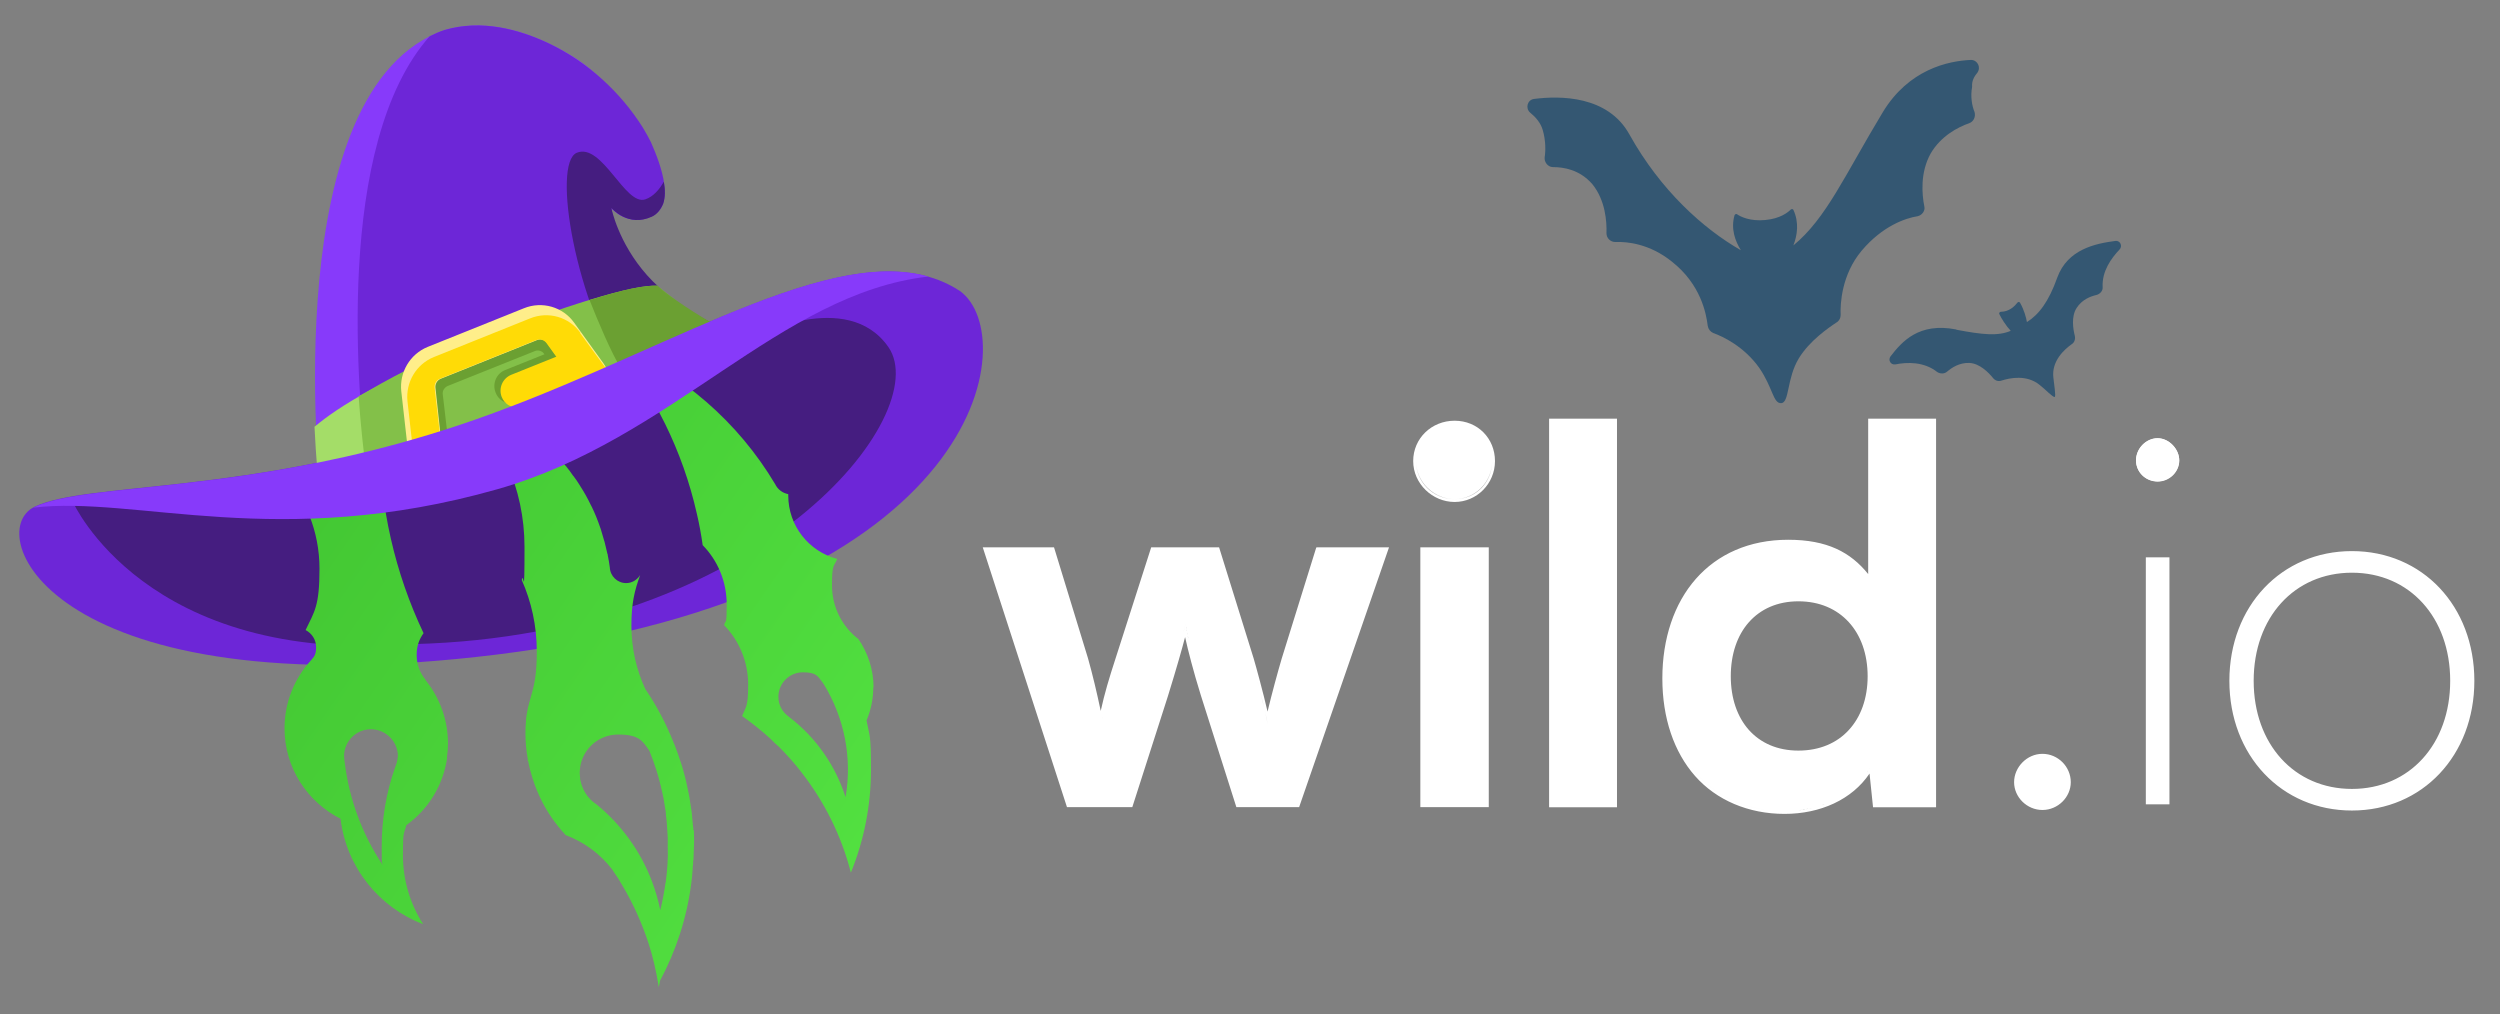<?xml version="1.0" encoding="utf-8"?>
<svg xmlns="http://www.w3.org/2000/svg" id="Layer_1" version="1.1" viewBox="0 0 1852.2 751.5">
  
  <rect x="0" y="0" width="1852.2" height="751.5" fill="#808080" stroke="none"/>
  
  <defs>
    <style>
      .st0 {
        fill: #6ba032;
      }

      .st1 {
        fill: #873afa;
      }

      .st2 {
        fill: #ffee8a;
      }

      .st3 {
        fill: #ffdb06;
      }

      .st4 {
        fill: #345772;
      }

      .st5 {
        fill: #fff;
      }

      .st6 {
        fill: #451d80;
      }

      .st7 {
        fill: url(#linear-gradient);
        fill-rule: evenodd;
      }

      .st8 {
        fill: #6d26d7;
      }

      .st9 {
        fill: #83c049;
      }

      .st10 {
        fill: #a4dd68;
      }
    </style>
    <linearGradient gradientUnits="userSpaceOnUse" id="linear-gradient" x1="631.6" x2="113.1" y1="639.1" y2="281.4">
      <stop offset="0" stop-color="#52e040"/>
      <stop offset="1" stop-color="#3fc02f"/>
    </linearGradient>
  </defs>
  <path class="st8" d="M25.7,375.4c39.6-18.7,157.3-8.4,313.8-60.2,156.5-51.8,293-151.2,371.7-99.6,45.9,32.9,19.8,224.3-343.5,269.4C37.9,525.5-13.9,394.3,25.7,375.4Z"/>
  <path class="st6" d="M557,250.1s70.8-37.1,101.3,7.2c33.9,49.5-93.7,213.3-351.9,219.9-198.8,16-252.5-105.5-252.5-105.5l307.3-19.8,195.9-101.7h0Z"/>
  <path class="st5" d="M1598.5,356.6c8.4,0,16-7.2,16-15.6s-7.6-16.4-16-16.4-16,7.6-16,16.4,7.2,15.6,16,15.6Z"/>
  <path class="st7" d="M315.9,504.7c-.3-.3-.5-.5-.6-.8v-.3c-4.2-5-6.6-11.3-6.6-18.3s1.9-11.6,5.1-16.2c-21-44.3-32.7-93.7-32.7-145.9s11.1-98.8,30.9-142c-46.5,30.8-77,83.5-77,143.5s0,25.8.2,30.4c-8.2-3.8-17.2-6-26.8-6.1,17.6,19,28.3,44.4,28.3,72.3s-3.7,31.7-10.3,45.5c4.6,2.4,7.8,7.1,7.8,12.7s-1.5,7.1-3.8,9.7c-12.1,13.2-19.6,30.9-19.6,50.4,0,29.3,16.9,54.6,41.5,67,4.3,35.9,28.5,65.7,61.2,78.1-9.6-14.9-15-32.5-15-51.4s.9-14.8,2.5-21.9c16.2-11.7,27.4-29.5,30.3-50.2h-.2c.5-3.4.8-6.9.8-10.3,0-17.4-6-33.5-16-46.2ZM236.6,355.7c.4-1.4.8-2.1,1.3.7-.4-.2-.9-.4-1.3-.7ZM294,564.9h0c-.5,1.4-.9,2.8-1.4,4-6.4,18.2-9.8,37.8-9.8,58.2s.3,9.2.6,13.6c-14.8-22.3-24.6-48-28-75.8-.3-1.7-.4-3.3-.5-5.1.3-10.8,9-19.5,19.9-19.5s20,8.9,20,20c-.3,1.5-.4,3.1-.8,4.6ZM513.7,615.3c0-1.3,0-2.3-.3-3.4-.3-2.9-.5-5.9-.8-8.7,0-1.3-.3-2.5-.5-3.8-.4-3.1-.9-6.1-1.4-9.2-.1-.6-.3-1.4-.4-2-.6-3.1-1.3-6.1-1.9-9-.3-1.3-.6-2.4-.9-3.7-.4-1.7-.9-3.4-1.4-5.1-.4-1.5-.8-2.9-1.3-4.3-.3-.9-.6-1.8-.9-2.7-1.1-3.4-2.3-6.9-3.6-10.2-.3-.8-.5-1.5-.9-2.2-5.6-14.3-12.7-27.9-21.3-40.5-6.6-14.3-10.3-30.1-10.3-46.9s2.3-25.9,6.5-37.6c-2.2,3.6-6,6-10.4,6-6.5,0-11.8-5.1-12.1-11.6-.4-3.1-.9-6-1.5-8.9,0-.4,0-.9-.3-1.3-.6-2.8-1.3-5.7-2-8.4,0-.4-.3-.8-.4-1.3-.8-2.9-1.7-5.7-2.5-8.5,0,0,0-.2-.1-.3-1-3.1-2.2-6-3.3-8.9-1-2.5-2.2-5.1-3.4-7.6-.1-.3-.3-.6-.5-.9-2.3-4.8-4.8-9.4-7.8-14-.3-.4-.4-.8-.6-1-1.5-2.3-2.9-4.6-4.6-6.7h-.1c-1.5-2.3-3.2-4.5-4.8-6.5,0-.3-.4-.4-.5-.6-1.7-2-3.4-4.1-5.2-6.1-.3-.3-.4-.5-.6-.8-1.8-1.9-3.6-3.8-5.3-5.6l-.3-.3c-1.9-1.9-3.8-3.7-5.7-5.3-.4-.4-.8-.6-1.1-1-3.8-3.3-7.9-6.5-12-9.4-.5-.4-1-.8-1.5-1-2.2-1.5-4.3-2.9-6.5-4.2-.3-.1-.5-.3-.8-.5-2-1.3-4.1-2.4-6.2-3.6-.4-.3-.9-.5-1.3-.6-2.3-1.1-4.6-2.3-6.9-3.4-.5-.3-.9-.4-1.4-.6-2.2-1-4.3-1.9-6.5-2.8-.4-.1-.6-.3-1-.4-2.4-.9-4.8-1.8-7.3-2.7-.5,0-1.1-.4-1.7-.5-2.5-.8-5-1.5-7.6-2.3,29.7,27.6,48.1,67.1,48.1,110.8s-.8,16.6-2,24.6c7.1,16,11.1,33.9,11.1,52.6s-1.9,25.3-5.3,37.2c-1,3.4-1.8,6.9-2.3,10.4-.1,1.1-.3,2.3-.4,3.2,0,.4,0,.8,0,1.1-.3,2.9-.4,5.9-.4,8.8,0,6.7.6,13.2,1.8,19.6,0,.4-.3.8-.5,1.1.3,0,.4-.3.6-.5.5,2.5,1,5.1,1.7,7.6,1.8,6.9,4.2,13.5,7.1,19.7,4.8,10.3,11.5,19.9,19.1,28.1,13.8,5.2,25.7,14,34.5,25.5,0,0,0,0,0,0,.3.3.4.6.6,1,2.5,3.4,4.8,7,6.9,10.8,8.1,13.6,14.6,28.1,19.6,43.5,3.1,9.6,5.3,19.5,7,29.5,0,.8.3,1.5.4,2.3.4-1.5.6-3.2.9-4.7,11.8-22,19.9-46.5,23.2-72.5.4-3.4.8-6.9,1-10.4,0-1.1,0-2.3.3-3.4,0-1.3,0-2.5.3-3.8,0-2.9.3-5.9.3-8.8.3-4.6,0-8.7,0-12.6h-.3ZM493.3,653.9h-.2c-1,7-2.3,13.9-3.9,20.5-1.5-7.4-3.6-14.6-6.2-21.5-8.4-22.2-22.5-41.6-40.5-56.5-1.4-.9-2.5-1.9-3.8-2.9-.9-.8-1.7-1.7-2.4-2.5l-.3-.3c-.8-.9-1.4-1.8-2-2.7-1.4-2.2-2.5-4.6-3.3-7.1,0,0-.1-.3-.1-.4-.3-1-.5-2.2-.8-3.2,0-.3,0-.6,0-.9-.1-1.3-.3-2.5-.3-3.8,0-15.7,12.7-28.4,28.4-28.4s18.1,4.7,23.2,12c1.9,4.6,3.6,9.4,5.1,14.1,1,3.1,1.9,6.2,2.7,9.4,0,.6.4,1.4.5,2,.8,3.2,1.5,6.5,2.2,9.8.6,3.6,1.1,7,1.7,10.4,0,.4,0,.8,0,1.1.5,3.6.8,7.1,1,10.7.1,2.2.3,4.5.4,6.6,0,2.3,0,4.6,0,6.9.4,9.2-.4,18.1-1.5,26.7ZM647.2,509.3c0-13.2-4.2-25.5-11.1-35.7-12-9.2-19.7-23.6-19.7-39.9s1.4-13.6,3.9-19.6c-20.9-5.5-36.3-24.4-36.3-47v-1c-4.3-.8-7.9-3.6-9.7-7.4-27.4-46-69.1-82.4-119.1-103,29.3,35.8,50.6,78.3,61.1,125,1.8,7.6,3.2,15.4,4.3,23.2,11.1,11.3,17.8,26.9,17.8,43.9s-.8,10.4-1.9,15.4c11,11.3,17.8,26.9,17.8,43.9s-1.7,16.2-4.5,23.4c7.4,5.2,14.4,10.8,21.1,16.9,1.9,2,3.8,3.9,6,5.7,6.1,6.1,12,12.6,17.2,19.5,16.7,21.5,29.3,46.6,36.3,73.9,9.6-23.6,14.9-49.4,14.9-76.4s-1.1-24.4-3.3-36.3c3.2-7.6,5-15.9,5-24.7l.2.2ZM626.5,590.4h-.1c-7.4-23-21.6-43.8-41.6-59.1-.3,0-.4-.4-.6-.5-4.6-3.3-7.5-8.5-7.5-14.6,0-9.9,8.1-18.1,18.1-18.1s11,2.8,14.3,7.1c.5.8.9,1.4,1.4,2,15,24.7,21,54.2,16,83.2Z"/>
  <path class="st1" d="M237.2,360.8S204.7,64.7,329.6,22.2c34.1-9.9,68.4,4,91.8,17.9,17.3,10.1,31.6,24.4,42.1,41.5l16.6,27.2s20.4,43.2,2.5,51.4c-17.7,8.2-29.9-6.3-29.9-6.3,0,0,5.3,27.6,14.3,51.2,9.1,23.6,28.9,63.8,28.9,63.8l-116.9,56.2-142,35.8h.2Z"/>
  <path class="st8" d="M272.3,352c-7.2-56.7-24.9-245.2,46.1-325.2,3.6-1.7,7.2-3.4,11-4.6,27.6-8,55.4-.4,77.5,10.1,28.4,13.7,52.4,35.4,69.3,62.1,2.3,3.8,4.4,7.6,6.1,11,7.8,17.7,18.3,46.8.4,55-17.7,8.2-29.9-6.3-29.9-6.3,0,0,5.3,27.6,14.3,51.2,9.1,23.6,28.9,63.8,28.9,63.8l-116.9,56.2-106.8,26.7Z"/>
  <path class="st6" d="M453.1,154.2s12.2,14.5,29.9,6.3c3.8-1.7,6.5-5.3,8.4-9.7,1.5-4.6,1.5-10.3.4-16.2-3.2,5.7-7.6,11-13.7,13.1-15,5.1-32-42.3-50.8-34.5-18.5,7.8-1.1,111.6,38.5,170.4l74.8-37.7s-38.8-16.6-61.3-42.1c-21.3-24-26.3-49.5-26.3-49.5h.1Z"/>
  <path class="st10" d="M235.9,356.6s-1.7-15.8-2.9-40.4c17.5-14.7,52.7-37.3,120.9-61.3,66.8-23.6,105.1-26.1,123.6-24.9,6.3,13.9,12.6,26.7,15.4,32.4l-236.5,88.9-20.4,5.3h-.1Z"/>
  <path class="st9" d="M270.8,345.8c-1.5-12.4-3.6-30.5-5.1-52.2,20.2-11.6,48-27.6,87.2-42.1,66.3-24.9,115.6-40.9,134.2-39.8,0,0,26.1,21.9,40.2,29.5l-37.9,13.9c.8,1.7,1.5,2.9,2.1,4.2,0,.2.2.4.2.6s.2.4.2.6c.2.2.2.4.4.6.2.4.4.6.4,1.1l-222,83.6h0Z"/>
  <path class="st0" d="M460.8,274.3c-8-12.8-18.1-37.1-24-52,16.4-4.8,34.8-10.7,50.1-10.7,9.9,9.1,33.1,23.6,40.2,27.4,0,0-37.7,16-37.5,16,.8,1.7,1.5,2.9,2.1,4.2,0,.2.2.4.2.6s.2.4.2.6c.2.2.2.4.4.6.2.4.4.6.4,1.1l-32.2,12.2h.1Z"/>
  <path class="st0" d="M337.6,354.1c-5.1,0-10.1-1.5-14.7-4-7.8-4.6-12.8-12.4-13.7-21.5l-3.8-33.7c-1.5-12.6,5.9-24.9,17.7-29.7l64.7-25.9c12.2-4.8,26.1-.8,33.9,9.9l19.8,27.4c5.3,7.2,6.7,16.2,4.2,24.6s-8.6,15.4-16.8,18.5l-80.5,32.4c-3.4,1.1-7.2,1.9-10.7,1.9h0ZM331.9,326.1c.2,2.5,1.9,3.8,2.7,4.2.8.6,2.7,1.3,5.1.4l80.5-32.4c2.3-.8,3.2-2.7,3.4-3.8.2-1.1.6-2.9-.8-5.1l-19.8-27.4c-1.5-2.1-4.4-2.9-6.7-1.9l-64.7,25.9c-2.3,1.1-3.8,3.4-3.6,5.9l4,34.1h-.1Z"/>
  <path class="st0" d="M379.2,299.1c-5.3,0-10.1-3.2-12-8.2-2.7-6.7.6-14.3,7.2-16.8l45.1-18.1c6.7-2.7,14.3.6,16.8,7.2,2.7,6.7-.6,14.3-7.2,16.8l-45.1,18.1c-1.7.8-3.4,1.1-4.8,1.1h0Z"/>
  <path class="st2" d="M332.9,355.2c-5.7,0-11.2-1.5-16.2-4.4-8.6-5.1-14.1-13.7-15.2-23.6l-4.2-37.3c-1.5-14.1,6.5-27.6,19.6-32.9l71.2-28.6c13.5-5.5,28.9-1.1,37.3,10.7l21.7,30.1c5.7,8,7.4,17.9,4.6,27.2-2.7,9.5-9.5,16.8-18.5,20.4l-88.9,35.8c-3.4,1.9-7.4,2.5-11.4,2.5h0ZM326.6,324.5c.2,2.7,2.1,4.2,3.2,4.8,1.1.6,3.2,1.5,5.7.4l88.9-35.8c2.5-1.1,3.4-2.9,3.8-4.2.4-1.1.6-3.4-1.1-5.5l-21.7-30.1c-1.7-2.3-4.8-3.4-7.6-2.1l-71.2,28.6c-2.7,1.1-4.2,3.8-4,6.5l4,37.3h0Z"/>
  <path class="st3" d="M430,246.6c-8.4-11.8-23.8-16.2-37.3-10.7l-71.2,28.6c-13.1,5.3-21.1,18.7-19.6,32.9l4.2,37.3c.4,3.2,1.3,6.3,2.5,9.3,2.3,2.7,5.1,5.3,8.2,7.2,5.1,2.9,10.5,4.4,16.2,4.4s8-.8,11.8-2.3l88.9-35.8c9.1-3.6,15.8-11.2,18.5-20.4,2.1-7.4,1.5-15-1.5-21.7l-20.9-28.6.2-.2ZM432.3,296.9c-.4,1.1-1.3,3.2-3.8,4.2l-88.9,35.8c-2.5,1.1-4.6.2-5.7-.4s-2.7-2.1-3.2-4.8l-.2-1.9c-.4-.2-.8-.4-1.1-.6-1.1-.6-2.7-2.1-3.2-4.8l-4.2-37.3c-.2-2.7,1.3-5.5,4-6.5l71.2-28.6c2.7-1.1,5.9-.2,7.6,2.1l21.7,30.1c.6.8,1.1,1.9,1.1,2.7l3.4,4.6c1.9,2.3,1.7,4.4,1.3,5.5h0Z"/>
  <path class="st3" d="M383.5,302.1c-5.1,0-9.7-2.9-11.8-8-2.5-6.5.6-13.7,7-16.4l43.6-17.5c6.5-2.5,13.7.6,16.4,6.9,2.5,6.5-.6,13.7-6.9,16.4l-43.6,17.5c-1.5.8-3.2,1.1-4.6,1.1h-.1Z"/>
  <path class="st1" d="M687.5,204.8c-80.9-22.7-206.4,63.4-348.1,110.4-59,19.6-112.5,30.3-158.4,37.1-75.8,11.2-130.8,11.6-155.4,23.4-.2.2-.6.2-.8.4,75.4-9.1,182,32.4,343.9-13.7,129.5-36.9,208.7-144.7,318.9-157.5h0Z"/>
  <path class="st4" d="M1449.5,244.3c19,3.6,30.7,4.9,40.2.8-3.6-3.8-6.9-9.2-8.4-12.3-.5-.8.3-1.8,1-1.8,6.4,0,10.5-4.4,12.3-6.7.5-.8,1.5-.8,2,0,3.1,5.4,4.6,11.3,5.1,14.3,8.7-5.4,16.1-14.9,22.5-33,7.7-21,28.2-25.1,43-27.1,3.6-.5,5.6,3.8,3.1,6.4-6.1,6.4-13.1,16.1-12.5,27.7.3,2.8-1.8,5.1-4.4,5.9-4.4,1-10.8,3.3-14.9,9.7s-2.6,15.6-1.3,20.7c.5,2.3-.3,4.9-2.3,6.1-5.4,3.8-15.1,12.5-13.6,24.8.5,5.1,2,13.8,1,14.3-1.3.5-7.2-5.9-11.3-9-9.5-7.7-22-5.1-28.2-3.1-2.3.8-4.6,0-6.1-1.8-3.3-4.1-10-11-17.7-11.3-7.4-.3-13.1,3.6-16.4,6.4-2,1.8-5.1,1.8-7.4.3-9.7-7.7-22.3-7.4-31-5.6-3.3.5-5.6-3.1-3.6-5.9,8.5-11,21-25.4,48.7-20l.2.2Z"/>
  <path class="st4" d="M1465,53.8c2.9-4,0-9.4-4.7-9.4-17.3.7-46.2,7.2-65.3,38.6-28.5,47.2-41.8,78.6-66.3,98.8,2.9-7.6,4.3-16.9,0-26.3-.4-.7-1.1-.7-1.8-.4-2.2,2.2-7.9,6.9-19.1,7.9-11.2,1.1-18.4-2.5-20.9-4.3-.7-.4-1.4,0-1.8.7-2.9,10.1.4,19.1,4.7,26-27.8-15.9-59.5-44.3-82.6-85.8-15.9-28.8-51.2-28.8-70.7-26.3-5,.7-6.5,6.9-2.9,10.1,4,3.2,7.9,7.6,9.4,13,2.2,7.6,2.2,15.1,1.4,20.2-.4,3.6,2.5,7.2,6.1,7.2,7.9,0,19.8,1.8,29.2,12.6,9.7,11.9,10.8,27.8,10.5,36.4,0,3.6,2.9,6.5,6.5,6.5,9-.4,25.6,1.4,41.8,14.4,21.6,16.9,25.6,38.6,26.7,47.6.4,2.5,1.8,4.3,4,5.4,7.2,2.5,23.1,10.1,34.3,26,10.1,14.8,10.1,26.3,16.2,26,6.1-.4,4-18.4,13-33.2,7.9-13,22-22.7,28.1-26.7,1.8-1.1,2.9-3.2,2.9-5.4-.4-8.3.7-29.9,15.5-47.6,15.5-18.4,32.5-24.2,41.5-25.6,3.2-.7,5.8-4,5-7.2-1.8-9-3.2-25.2,4.7-39.3,7.6-13,20.2-19.5,28.5-22.4,3.2-1.1,5-4.7,4-8.3-1.8-4.3-3.2-11.2-1.8-18.7-.4-4,1.4-7.6,4-10.5h0Z"/>
  <path class="st5" d="M1534.2,579.5c0,11.1-9.5,20.6-21,20.6s-21-9.5-21-20.6,9.5-21,21-21,21,9.5,21,21ZM1589.8,595.9h17.5v-183h-17.5v183ZM1598.6,324.8c-8.8,0-16,7.6-16,16.4s7.2,15.6,16,15.6,16-7.2,16-15.6-7.6-16.4-16-16.4ZM1833.2,504.4c0,55.3-38.5,96.1-90.7,96.1s-90.8-40.8-90.8-96.1,38.5-96.1,90.8-96.1,90.7,40.8,90.7,96.1ZM1815.3,504.4c0-46.9-30.1-80.1-72.8-80.1s-72.8,33.2-72.8,80.1,30.1,80.1,72.8,80.1,72.8-33.2,72.8-80.1ZM1384.1,310.2h50.3v287.9h-46.7l-2.6-25c-12.9,19.2-36.3,29.9-63,29.9s-50.5-10.2-66.2-28-24.3-42.9-24.3-72.4,8.7-55.4,24.8-73.7c16.1-18.3,39.5-29,68.4-29s46.2,9.2,59.3,25.4v-115h0ZM1384.1,428.6h0c0-.1,0,.1.2.2h0c0-.1-.2-.2-.2-.2ZM1295.7,540.8c8.6,9.6,21,15.3,36.7,15.3s28.5-5.6,37.3-15.2c8.9-9.6,14-23.4,14-39.9s-5.1-30.4-14-40.1-21.6-15.4-37.3-15.4-28.1,5.8-36.7,15.5-13.4,23.6-13.4,40,4.8,30.1,13.4,39.8ZM1385.8,501h0c0-33.9-21-57.6-53.4-57.6s-52.2,24-52.2,57.6,0,0,0,0c0-33.6,19.8-57.6,52.2-57.6s53.4,23.6,53.4,57.6ZM1333.9,402.3h0ZM1336.2,402.6h-.2.2ZM1338.5,402.9h-.3.3ZM1340.8,403.3h-.4.4ZM1343,403.7h-.4.4ZM1345.1,404.2c-.2,0-.3,0-.5-.1.2,0,.3,0,.5.1ZM1347.3,404.7c-.2,0-.3,0-.5-.1.2,0,.3,0,.5.1ZM1349.4,405.3c0,0-.3,0-.4-.1.2,0,.3,0,.4.1ZM1351.5,406c0,0-.3,0-.4-.1,0,0,.3,0,.4.1ZM1353.5,406.7c0,0-.2,0-.4-.1,0,0,.2,0,.4.1ZM1355.4,407.4h-.2.2ZM1357.2,408.1h0ZM1368.2,413.8s-.2,0-.2-.2c0,0,.2,0,.2.2ZM1378.8,422.3c.2.2.3.4.5.5-.2-.2-.3-.4-.5-.5ZM1382.8,426.8c.2.2.3.4.5.6-.2-.2-.3-.4-.5-.6ZM1381.5,425.3c.2.2.3.4.5.6-.2-.2-.3-.4-.5-.6ZM1380.1,423.8c.2.2.3.4.5.6-.2-.2-.3-.4-.5-.6ZM1369.9,415c0,0-.3-.2-.4-.3,0,0,.3.2.4.3ZM1371.6,416.2c-.2-.1-.3-.2-.5-.3.2.1.3.2.5.3ZM1373.2,417.4c-.2-.1-.3-.3-.5-.4.2.1.3.3.5.4ZM1374.8,418.7c-.2-.1-.3-.3-.5-.4.2.1.4.3.5.4ZM1376.4,420.1c-.2-.2-.4-.3-.5-.5.2.2.4.3.5.5ZM1377.8,421.4c-.2-.2-.3-.3-.5-.5.2.2.4.3.5.5ZM1322.1,600.9c3.6,0,7.1-.2,10.5-.6-3.4.4-6.9.6-10.5.6-54.5,0-88.5-40-88.5-98.4h0c0,58.3,33.9,98.4,88.5,98.4ZM1360.7,591.9c4.8-2.6,9.3-5.6,13.2-9.2-3.9,3.6-8.4,6.6-13.2,9.2ZM1358.7,592.9c.7-.3,1.4-.7,2.1-1-.7.4-1.4.7-2.1,1ZM1356.6,593.9c.7-.3,1.3-.6,2-.9-.6.3-1.3.6-2,.9ZM1354.4,594.8c.6-.3,1.3-.5,1.9-.8-.6.3-1.3.5-1.9.8ZM1352.2,595.7c.6-.2,1.3-.5,1.9-.7-.6.3-1.2.5-1.9.7ZM1349.9,596.5c.6-.2,1.3-.4,1.9-.7-.6.2-1.3.4-1.9.7ZM1347.6,597.3c.6-.2,1.3-.4,1.9-.6-.6.2-1.3.4-1.9.6ZM1345.3,597.9c.6-.2,1.3-.4,1.9-.5-.6.2-1.3.4-1.9.5ZM1342.9,598.5c.7-.2,1.3-.3,2-.5-.7.2-1.3.3-2,.5ZM1340.4,599.1c.7,0,1.4-.3,2-.4-.7.2-1.3.3-2,.4ZM1337.9,599.5c.7,0,1.4-.3,2.1-.4-.7,0-1.4.3-2.1.4ZM1335.3,600c.7,0,1.5-.2,2.2-.4-.7,0-1.5.2-2.2.4ZM1332.7,600.3c.8,0,1.6-.2,2.4-.3-.8,0-1.6.2-2.4.3ZM1375.6,581.2c-.5.5-1,.9-1.4,1.4.5-.4,1-.9,1.4-1.4ZM1377.1,579.6c-.4.4-.8.9-1.3,1.3.4-.4.9-.9,1.3-1.3ZM1378.6,578c-.4.4-.8.8-1.2,1.3.4-.4.8-.8,1.2-1.3ZM1384.8,569.7c0,0,.2-.3.2-.4-.2.3-.4.6-.6,1,0-.2.2-.4.3-.5h0ZM1380.1,576.3c-.3.4-.7.8-1.1,1.3.4-.4.7-.8,1.1-1.3ZM1381.5,574.5c-.3.4-.6.8-1,1.2.3-.4.7-.8,1-1.2ZM1382.8,572.7c-.3.4-.6.8-.9,1.2.3-.4.6-.8.9-1.2ZM1384,570.9c-.3.4-.5.8-.8,1.3.3-.4.6-.8.8-1.3ZM1432.3,312.3h0v283.7h-42.7l-3.1-29.4s0,0,0,.2c0,0,0,0,0-.2l3.1,29.4h42.7v-283.7ZM1107.6,341.6c0,16.8-13.5,30.3-29.9,30.3s-30.7-13.5-30.7-30.3,13.6-29.9,30.7-29.9,29.9,13.1,29.9,29.9ZM1105.5,341.6h0c0,15.6-12.6,28.2-27.8,28.2s-28.6-12.6-28.6-28.2h0c0,15.6,12.6,28.2,28.6,28.2s27.8-12.6,27.8-28.2ZM1052.3,405.5h50.7v192.5h-50.7v-192.5ZM1054.4,595.9h46.5-46.5ZM975.5,405.5h53.6l-66.6,192.5h-46.5l-26.4-83.1c-5.6-18.1-9.3-32.6-11.6-42.9-2.3,8.9-6,22-12.7,43.7h0l-26.4,82.3h-48.4l-62.4-192.5h52.8l25.2,82.3h0c3.4,12.1,6.5,25.1,9.4,38.9,2.9-13.2,6.1-23.8,11-38.9h0l26.4-82.3h50.3l25.6,82.3c1.8,6.1,7.1,25.4,10.3,39.4,3.2-13.4,7.7-29.8,10.5-39.3h0l25.6-82.3h.3ZM940.4,531.8h0c0,0,0-.1,0-.2h0v.2ZM941.1,529.2h0ZM927.1,488.4l-21.8-69.9,21.8,69.9c2.3,7.5,9.7,35.2,12.1,48-.3-1.4-.6-2.9-.9-4.6-3-13.9-9.2-36.7-11.2-43.4h0ZM816.8,531.8c0,.2,0,.4,0,.6,0-.3,0-.6.2-.9v.3h-.1ZM825,500.2h0q0-.1,0,0ZM824.1,503c0-.1,0-.2,0-.3,0,.1,0,.2,0,.3ZM823.3,505.7c0-.1,0-.3,0-.4,0,.1,0,.3,0,.4ZM822.6,508.3v-.3.3ZM819.2,521c0,0,0-.3,0-.4,0,0,0,.3,0,.4ZM818.6,523.7c0-.2,0-.4.2-.7,0,.2,0,.4-.2.7ZM817.9,526.6c0-.3,0-.5.2-.8,0,.3,0,.5-.2.8ZM817.3,529.4c0-.3,0-.5.2-.8,0,.3,0,.5-.2.8ZM816.2,535c0-.2,0-.4,0-.6,0,.2,0,.4,0,.6ZM814.7,531.8c0-.2,0-.4,0-.5.4,1.8.7,3.7,1.1,5.6-.3-1.7-.7-3.3-1-5h0ZM806.3,495.5c.3,1.2.7,2.5,1,3.8-.3-1.3-.7-2.5-1-3.8ZM813.3,525.1c.3,1.2.5,2.4.8,3.7-.3-1.2-.5-2.5-.8-3.7ZM812,519.1c.3,1.2.5,2.4.8,3.5-.3-1.2-.5-2.4-.8-3.5ZM810.6,513.1c.3,1.1.5,2.3.8,3.5-.3-1.2-.5-2.3-.8-3.5ZM809.3,507.3c.3,1.1.6,2.3.8,3.5-.3-1.2-.5-2.3-.8-3.5ZM807.8,501.5c.3,1.2.6,2.3.9,3.5-.3-1.2-.6-2.3-.9-3.5ZM804.3,488.4h0c.5,1.8,1,3.6,1.5,5.4-.5-1.8-1-3.6-1.5-5.4ZM878.3,462.1h0c-1.9,8.8-5.3,22.1-14.9,53l-25.9,80.8h-45.4l-61-188.4h0l61,188.4h45.4l25.9-80.8c7.8-25.4,11.5-38.9,13.7-47.8.5-1.9.9-3.6,1.2-5.2h0ZM879.3,467.4c0,.2,0,.4,0,.6,0-.6-.2-1.1-.3-1.6,0,.3,0,.7.2,1ZM878.6,463.7c0-.5-.2-1-.2-1.4,0,.5.2.9.2,1.4ZM879,466c0-.6-.2-1.2-.3-1.8,0,.6.2,1.2.3,1.8ZM890.1,509.2c-.3-1.1-.7-2.3-1-3.4.3,1.1.7,2.2,1,3.4ZM879.9,470.3c0-.5-.2-1-.3-1.5,0,.5.2,1,.3,1.5ZM880.4,473c0-.6-.3-1.3-.4-1.9,0,.6.3,1.3.4,1.9ZM881.2,476.2c-.2-.9-.4-1.8-.6-2.7.2.9.4,1.8.6,2.7ZM881.8,479c-.2-.8-.4-1.6-.6-2.4.2.8.4,1.6.6,2.4ZM882.6,482c-.2-.7-.4-1.4-.5-2.1.2.7.3,1.4.5,2.1ZM883.4,485.3c-.2-.8-.4-1.5-.6-2.2.2.7.4,1.5.6,2.2ZM884.3,488.9c-.2-.9-.5-1.8-.7-2.7.2.9.5,1.8.7,2.7ZM886.5,496.8c-.7-2.5-1.4-4.9-2-7.3.6,2.3,1.3,4.7,2,7.3ZM887.6,500.7c-.3-1-.6-2-.8-3,.3,1,.6,2,.8,3ZM888.8,504.7c-.3-1-.6-2-.9-2.9.3,1,.6,1.9.9,2.9ZM891.7,514.3l3.6,11.2-3.6-11.2c-.5-1.5-.9-2.9-1.3-4.4.4,1.4.9,2.9,1.3,4.4ZM1026.2,407.6h0l-65.2,188.4h-43.5,43.5l65.2-188.4ZM1147.7,310.2h50.3v287.9h-50.3v-287.9h0ZM1149.8,595.9h46.1-46.1Z"/>
</svg>